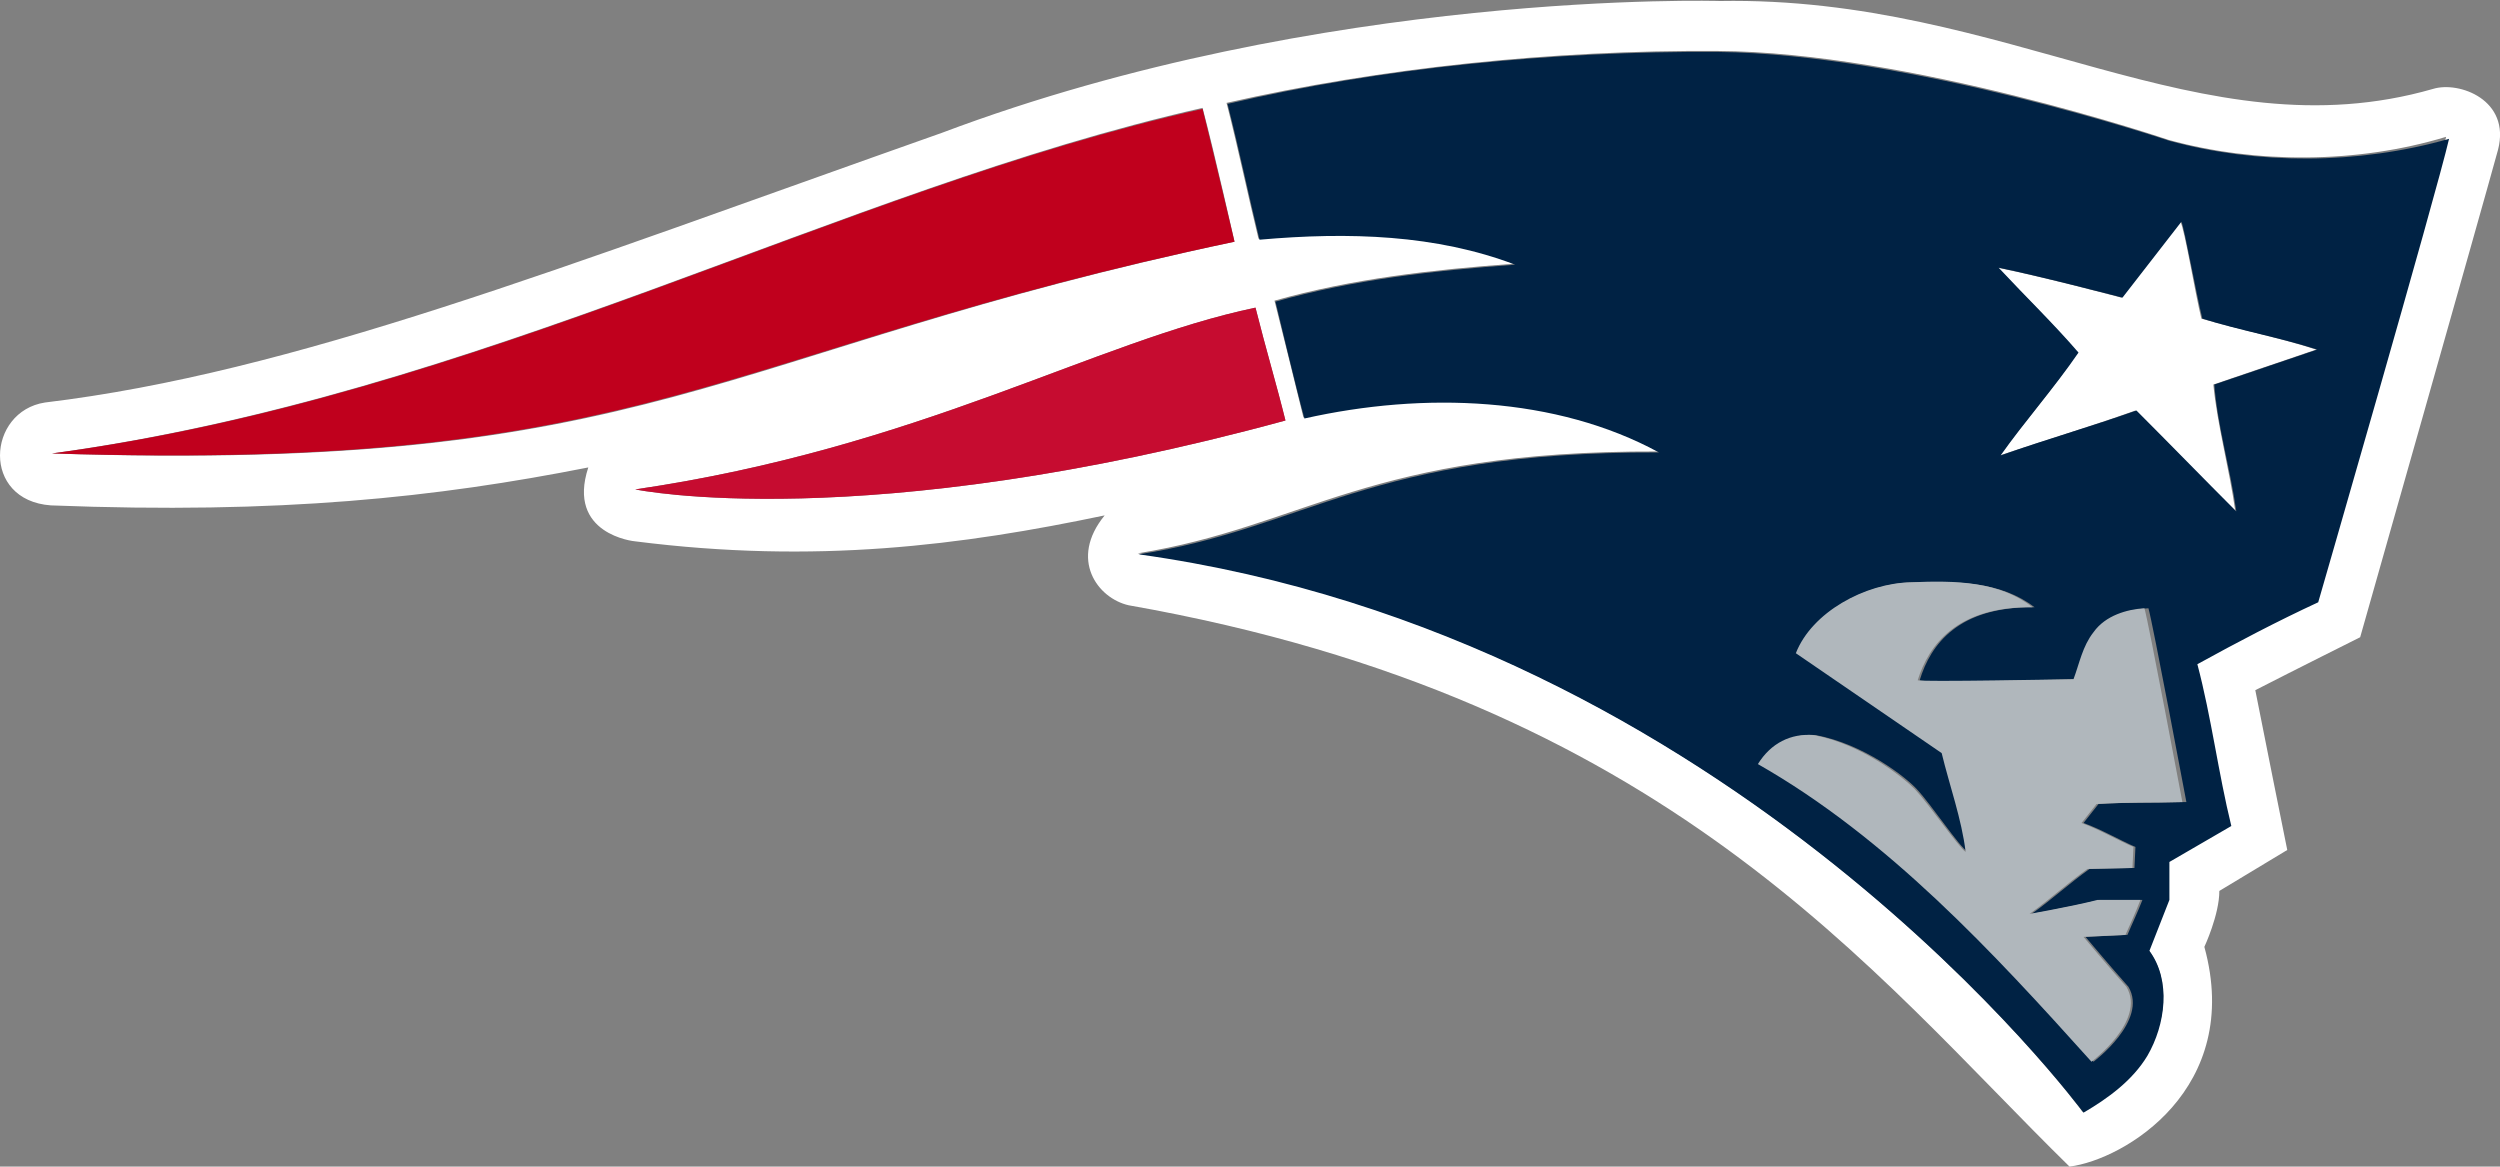 <?xml version="1.0" encoding="UTF-8"?>
<svg xmlns="http://www.w3.org/2000/svg" xmlns:xlink="http://www.w3.org/1999/xlink" version="1.1" id="NEW_ENGLAND_PATRIOTS" x="0px" y="0px" viewBox="0 0 250.3 116.8" style="enable-background:new 0 0 250.3 116.8;" xml:space="preserve">
<rect x="0" y="0" width="250.3" height="116.8" fill="#808080" stroke="none"/>
<style type="text/css">
	.st0{fill:#FFFFFF;}
	.st1{fill:#002244;}
	.st2{fill:#B0B7BC;}
	.st3{fill:#C60C30;}
	.st4{fill:#C0001D;}
</style>
<g>
	<g>
		<path class="st0" d="M243.6,8.9c-23.3,6.7-42.5-9.3-71.4-8.8l0,0c0,0-39.7-1.2-77.9,13.2C55.8,26.9,29.4,37.3,4.5,40.3    c-5.8,0.9-6.4,9.8,0.6,10.3c23,0.9,38.6-0.8,53.8-3.8c-2.2,6.7,4.6,7.4,4.7,7.4c18.1,2.3,32.7,0.4,47-2.6c-3.6,4.4-0.7,8.3,2.4,9    c53.9,9.5,74.4,36.8,94.2,56.2c5.5-0.7,17.4-7.8,13.5-22c0,0,1.5-3.2,1.5-5.6l6.8-4.1c0,0-2.9-14.4-3.2-16    c3.7-1.9,10.5-5.3,10.5-5.3s12.3-43.3,13.8-48.8C251.4,10,246.2,8.1,243.6,8.9z M5.2,45.4c43.1-5.9,78.6-26.3,115.2-34.6    c1.2,4.5,3.2,13.4,3.2,13.4C71.3,35.3,65.8,47.4,5.2,45.4z M63.6,49c28.6-4.2,45.9-14.8,62.1-18.2c1,4,2.2,8.1,3,11.3    C86.2,53.7,63.6,49,63.6,49z M232,60.2c-4.1,2-8.1,4-12.1,6.2c1.4,5.3,2.1,11,3.4,16.2l-6.2,3.6l0,3.8l-2,5.1    c2.3,3,1.7,7.4-0.2,10.5c-1.5,2.5-4,4.3-6.4,5.7c0,0-35-47.6-94.6-55.9c16.8-2.7,23.1-10.3,52.1-10.2c-10.3-5.7-23.5-6.1-35.5-3.4    c-0.6-2.5-2.9-11.7-2.9-11.7c7.8-2.2,15.8-3.1,24-3.7c-7.8-3-16.5-3.3-25.6-2.5c-1.1-4.5-2-8.9-3.2-13.6    c15.4-3.5,32.6-5.3,49.1-5.2c19.3,0.1,45.2,8.9,45.2,8.9c8.7,2.4,18.9,2.4,27.8-0.3C243.8,19.4,232,60.2,232,60.2z"></path>
		<path class="st0" d="M220.4,31.9c-0.6-2.4-1.7-9.1-2.1-9.7l-5.9,7.6c0,0-7.9-2.1-12.4-3c2.8,2.9,5.5,5.6,8,8.5    c-2.3,3.5-5.3,6.9-7.8,10.3c4.5-1.5,9.1-2.9,13.6-4.5c3.3,3.3,6.8,6.9,10,10.1c-0.6-4.3-1.8-8.6-2.2-12.7l10.3-3.5    C228.2,33.8,224.2,33,220.4,31.9z"></path>
	</g>
	<g>
		<path class="st1" d="M217.2,14.1c0,0-25.9-8.7-45.2-8.9c-16.5-0.1-33.7,1.6-49.1,5.2c1.2,4.7,2.1,9.1,3.2,13.6    c9-0.8,17.7-0.5,25.6,2.5c-8.2,0.6-16.2,1.5-24,3.7c0,0,2.2,9.2,2.9,11.7c12-2.7,25.2-2.2,35.5,3.4c-29-0.1-35.3,7.6-52.1,10.2    c59.6,8.3,94.6,55.9,94.6,55.9c2.4-1.4,4.9-3.2,6.4-5.7c1.8-3.1,2.4-7.5,0.2-10.5l2-5.1l0-3.8l6.2-3.6c-1.3-5.3-2-10.9-3.4-16.2    c4-2.2,8-4.3,12.1-6.2c0,0,11.8-40.8,13.1-46.4C236.1,16.5,226,16.5,217.2,14.1z M210.1,80.5l-1.5,1.9c1.7,0.6,3.6,1.7,5.2,2.4    l-0.1,2.1l-4.5,0.1c-2.1,1.5-3.7,3-5.8,4.5c0,0,4.4-0.8,6.8-1.4l4.3,0c-0.5,1.3-1,2.3-1.5,3.5l-4.2,0.2c0,0,2.6,3.1,4.3,5    c2,3.4-3.5,7.5-3.5,7.5c-9.8-10.9-20.4-22.4-33.4-29.8c1.3-2,3.3-3.1,5.6-2.9c4.8,0.9,9,4.2,10.1,5.4c1.5,1.6,4.2,5.7,5.1,6.3    c-0.4-3.3-1.6-6.6-2.4-9.9l-14.6-10c1.5-4.1,6.8-7,11.5-7.1c4.5-0.1,8.8-0.1,12.2,2.5c-7.6-0.1-10.4,3.7-11.5,7.3    c-0.1,0.3,15.6-0.1,15.6-0.1c0.6-1.6,0.8-3.3,2-4.7c1.2-1.7,3.4-2.3,5.3-2.4c0.4,1.3,3.8,19.4,3.8,19.4    C215.8,80.4,213.2,80.3,210.1,80.5z M223.9,51.2c-3.2-3.2-6.7-6.8-10-10.1c-4.5,1.6-9.1,2.9-13.6,4.5c2.4-3.4,5.4-6.8,7.8-10.3    c-2.5-2.9-5.2-5.5-8-8.5c4.4,0.9,12.4,3,12.4,3l5.9-7.6c0.3,0.6,1.5,7.3,2.1,9.7c3.8,1.2,7.8,1.9,11.5,3.1l-10.3,3.5    C222,42.6,223.3,46.9,223.9,51.2z"></path>
	</g>
	<path class="st2" d="M209.6,63.3c-1.1,1.4-1.4,3.1-2,4.7c0,0-15.7,0.3-15.6,0.1c1.1-3.5,3.9-7.4,11.5-7.3   c-3.3-2.6-7.7-2.7-12.2-2.5c-4.6,0.1-9.9,3-11.5,7.1l14.6,10c0.8,3.3,2,6.6,2.4,9.9c-0.8-0.6-3.6-4.7-5.1-6.3   c-1.2-1.2-5.3-4.5-10.1-5.4c-2.3-0.2-4.3,0.8-5.6,2.9c13,7.4,23.6,18.9,33.4,29.8c0,0,5.5-4.1,3.5-7.5c-1.8-2-4.3-5-4.3-5l4.2-0.2   c0.5-1.1,1-2.2,1.5-3.5l-4.3,0c-2.3,0.6-6.8,1.4-6.8,1.4c2.1-1.5,3.7-3,5.8-4.5l4.5-0.1l0.1-2.1c-1.6-0.7-3.5-1.8-5.2-2.4l1.5-1.9   c3-0.2,5.6-0.1,8.6-0.2c0,0-3.4-18.1-3.8-19.4C213,61,210.8,61.6,209.6,63.3z"></path>
	<g>
		<path class="st3" d="M125.7,30.8C109.5,34.2,92.2,44.8,63.6,49c0,0,22.6,4.7,65.1-6.9C127.9,38.8,126.7,34.8,125.7,30.8z"></path>
		<path class="st4" d="M120.4,10.9C83.8,19.1,48.3,39.6,5.2,45.4c60.6,1.9,66.1-10.2,118.4-21.2C123.6,24.2,121.5,15.3,120.4,10.9z"></path>
	</g>
</g>
</svg>
